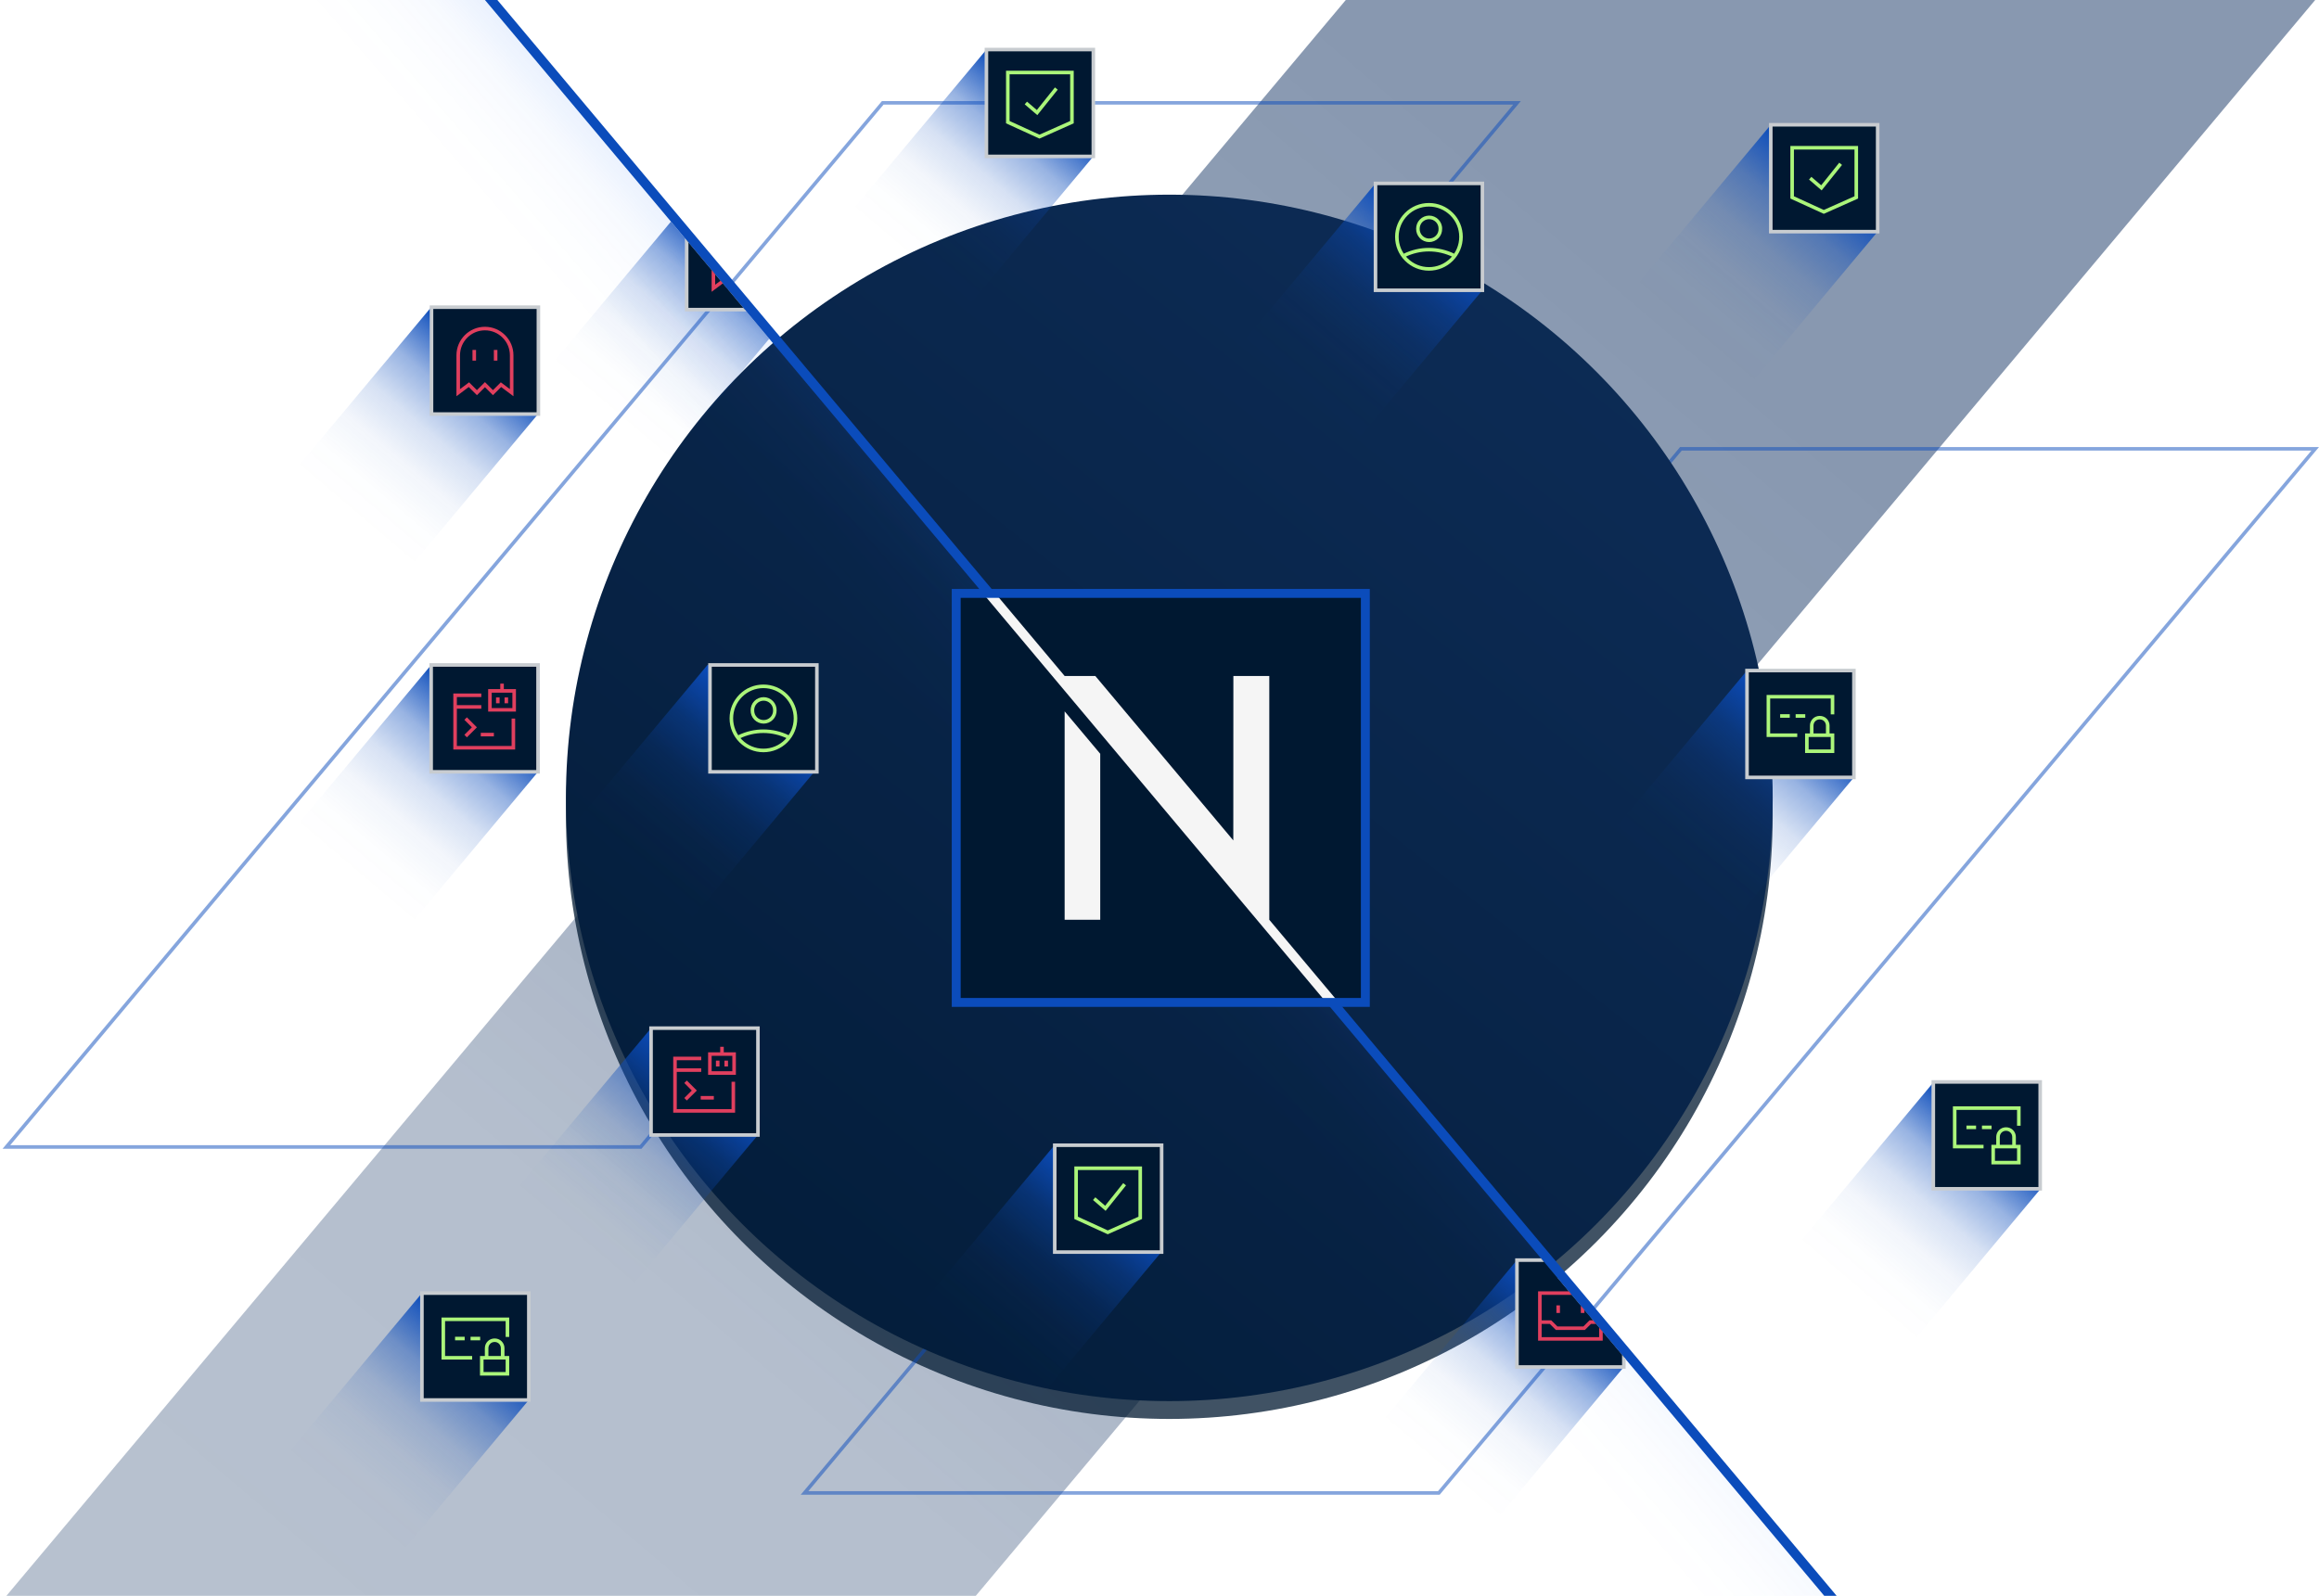 <?xml version="1.0" encoding="UTF-8"?>
<svg id="Layer_2" data-name="Layer 2" xmlns="http://www.w3.org/2000/svg" xmlns:xlink="http://www.w3.org/1999/xlink" viewBox="0 0 650.87 448">
  <defs>
    <style>
      .cls-1 {
        fill: #e03f5e;
      }

      .cls-1, .cls-2, .cls-3, .cls-4, .cls-5, .cls-6, .cls-7, .cls-8, .cls-9, .cls-10, .cls-11, .cls-12, .cls-13, .cls-14, .cls-15, .cls-16, .cls-17, .cls-18, .cls-19, .cls-20, .cls-21, .cls-22, .cls-23, .cls-24 {
        stroke-width: 0px;
      }

      .cls-2 {
        fill: url(#linear-gradient-3);
        opacity: .8;
      }

      .cls-25 {
        clip-path: url(#clippath);
      }

      .cls-3 {
        fill: none;
      }

      .cls-4 {
        fill: url(#linear-gradient-11);
      }

      .cls-5 {
        fill: url(#linear-gradient-12);
      }

      .cls-6 {
        fill: url(#linear-gradient-13);
      }

      .cls-7 {
        fill: url(#linear-gradient-10);
      }

      .cls-8 {
        fill: url(#linear-gradient-16);
      }

      .cls-9 {
        fill: url(#linear-gradient-15);
      }

      .cls-10 {
        fill: url(#linear-gradient-14);
      }

      .cls-11 {
        fill: #abf57a;
      }

      .cls-12 {
        fill: #c8ccd0;
      }

      .cls-13 {
        opacity: .75;
      }

      .cls-13, .cls-24 {
        fill: #001831;
      }

      .cls-26, .cls-21 {
        opacity: .5;
      }

      .cls-14 {
        fill: url(#linear-gradient-4);
      }

      .cls-15 {
        fill: url(#linear-gradient-2);
      }

      .cls-16 {
        fill: url(#linear-gradient-8);
      }

      .cls-17 {
        fill: url(#linear-gradient-9);
      }

      .cls-18 {
        fill: url(#linear-gradient-7);
      }

      .cls-19 {
        fill: url(#linear-gradient-5);
      }

      .cls-20 {
        fill: url(#linear-gradient-6);
      }

      .cls-21 {
        fill: url(#linear-gradient);
      }

      .cls-22 {
        fill: #0b4cbb;
      }

      .cls-23 {
        fill: #f5f5f5;
      }
    </style>
    <linearGradient id="linear-gradient" x1="459.43" y1="67.04" x2="82.32" y2="509.98" gradientUnits="userSpaceOnUse">
      <stop offset="0" stop-color="#113161"/>
      <stop offset=".31" stop-color="rgba(17, 49, 97, .95)" stop-opacity=".95"/>
      <stop offset=".68" stop-color="rgba(17, 49, 97, .79)" stop-opacity=".79"/>
      <stop offset="1" stop-color="#113161" stop-opacity=".6"/>
    </linearGradient>
    <linearGradient id="linear-gradient-2" x1="133.48" y1="467.68" x2="572.43" y2="-81.68" gradientUnits="userSpaceOnUse">
      <stop offset="0" stop-color="#001831"/>
      <stop offset=".65" stop-color="#0c2a53"/>
      <stop offset="1" stop-color="#113161"/>
    </linearGradient>
    <linearGradient id="linear-gradient-3" x1="216.37" y1="275.8" x2="341.42" y2="167.1" gradientUnits="userSpaceOnUse">
      <stop offset=".45" stop-color="#216ef2" stop-opacity="0"/>
      <stop offset=".5" stop-color="rgba(33, 110, 242, .03)" stop-opacity=".03"/>
      <stop offset=".57" stop-color="rgba(33, 110, 242, .1)" stop-opacity=".1"/>
      <stop offset=".66" stop-color="rgba(33, 110, 242, .21)" stop-opacity=".21"/>
      <stop offset=".75" stop-color="rgba(33, 110, 242, .38)" stop-opacity=".38"/>
      <stop offset=".84" stop-color="rgba(33, 110, 242, .59)" stop-opacity=".59"/>
      <stop offset=".94" stop-color="rgba(33, 110, 242, .84)" stop-opacity=".84"/>
      <stop offset="1" stop-color="#216ef2"/>
    </linearGradient>
    <linearGradient id="linear-gradient-4" x1="134.27" y1="377.46" x2="91.71" y2="427.56" gradientUnits="userSpaceOnUse">
      <stop offset="0" stop-color="#0b4cbb"/>
      <stop offset=".04" stop-color="rgba(11, 76, 187, .93)" stop-opacity=".93"/>
      <stop offset=".22" stop-color="rgba(11, 76, 187, .65)" stop-opacity=".65"/>
      <stop offset=".4" stop-color="rgba(11, 76, 187, .41)" stop-opacity=".41"/>
      <stop offset=".57" stop-color="rgba(11, 76, 187, .23)" stop-opacity=".23"/>
      <stop offset=".73" stop-color="rgba(11, 76, 187, .1)" stop-opacity=".1"/>
      <stop offset=".88" stop-color="rgba(11, 76, 187, .03)" stop-opacity=".03"/>
      <stop offset="1" stop-color="#0b4cbb" stop-opacity="0"/>
    </linearGradient>
    <linearGradient id="linear-gradient-5" x1="558.47" y1="318.32" x2="515.91" y2="368.42" xlink:href="#linear-gradient-4"/>
    <linearGradient id="linear-gradient-6" x1="311.88" y1="335.84" x2="269.32" y2="385.94" xlink:href="#linear-gradient-4"/>
    <linearGradient id="linear-gradient-7" x1="512.85" y1="49.46" x2="470.29" y2="99.56" xlink:href="#linear-gradient-4"/>
    <linearGradient id="linear-gradient-8" x1="214.42" y1="201.11" x2="171.85" y2="251.21" xlink:href="#linear-gradient-4"/>
    <linearGradient id="linear-gradient-9" x1="401.92" y1="65.92" x2="359.35" y2="116.02" xlink:href="#linear-gradient-4"/>
    <linearGradient id="linear-gradient-10" x1="136.86" y1="100.67" x2="94.3" y2="150.77" xlink:href="#linear-gradient-4"/>
    <linearGradient id="linear-gradient-11" x1="198.58" y1="303.06" x2="156.02" y2="353.17" xlink:href="#linear-gradient-4"/>
    <linearGradient id="linear-gradient-12" x1="136.86" y1="201.11" x2="94.3" y2="251.21" xlink:href="#linear-gradient-4"/>
    <clipPath id="clippath">
      <polygon class="cls-3" points="136.11 0 512 448 366.55 448 0 0 136.11 0"/>
    </clipPath>
    <linearGradient id="linear-gradient-13" x1="441.61" y1="368.19" x2="399.05" y2="418.29" xlink:href="#linear-gradient-4"/>
    <linearGradient id="linear-gradient-14" x1="208.59" y1="71.35" x2="166.02" y2="121.45" xlink:href="#linear-gradient-4"/>
    <linearGradient id="linear-gradient-15" x1="506.18" y1="202.68" x2="463.62" y2="252.78" xlink:href="#linear-gradient-4"/>
    <linearGradient id="linear-gradient-16" x1="292.72" y1="28.33" x2="250.15" y2="78.44" xlink:href="#linear-gradient-4"/>
  </defs>
  <g id="Artwork">
    <path class="cls-21" d="M649.8,0l-375.92,448H1.8L377.72,0h272.08Z"/>
    <circle class="cls-13" cx="328.19" cy="229" r="169.35"/>
    <g class="cls-26">
      <path class="cls-22" d="M180.05,322.5H.72l.69-.82L247.53,28.37h179.33l-.69.82-246.12,293.31ZM2.87,321.5h176.72L424.71,29.37h-176.72L2.87,321.5Z"/>
    </g>
    <g class="cls-26">
      <path class="cls-22" d="M404.06,419.63h-179.33l.69-.82L471.54,125.5h179.33l-246.8,294.13ZM226.88,418.63h176.72l245.13-292.13h-176.72l-245.13,292.13Z"/>
    </g>
    <circle class="cls-15" cx="328.19" cy="224" r="169.35"/>
    <polygon class="cls-2" points="415.85 448 39.93 0 136.08 0 512 448 415.85 448"/>
    <polygon class="cls-14" points="148.42 393.03 148.42 363.03 118.42 363.03 75.4 414.53 75.4 444.53 105.4 444.53 148.42 393.03"/>
    <g>
      <polygon class="cls-22" points="375.71 281.42 372.23 281.42 512 448 515.48 448 375.71 281.42"/>
      <polygon class="cls-22" points="136.11 0 275.88 166.58 279.36 166.58 139.59 0 136.11 0"/>
    </g>
    <g>
      <rect class="cls-24" x="268.38" y="166.58" width="114.83" height="114.83"/>
      <path class="cls-23" d="M298.81,258.22h9.99v-46.61l-9.99-11.9v58.51h0ZM356.25,258.22v-68.45h-10.08l-.02,46.16-38.73-46.16h-8.61l-19.45-23.18h-3.48l96.36,114.83h3.48l-19.46-23.19h0Z"/>
    </g>
    <path class="cls-22" d="M384.46,282.67h-117.33v-117.33h117.33v117.33ZM269.63,280.17h112.33v-112.33h-112.33v112.33Z"/>
    <g>
      <g>
        <rect class="cls-24" x="118.42" y="363.03" width="30" height="30"/>
        <path class="cls-12" d="M148.92,393.53h-31v-31h31v31ZM118.92,392.53h29v-29h-29v29Z"/>
      </g>
      <g>
        <polygon class="cls-11" points="132.52 381.68 123.92 381.68 123.92 369.88 142.92 369.88 142.92 375.33 141.92 375.33 141.92 370.88 124.92 370.88 124.92 380.68 132.52 380.68 132.52 381.68"/>
        <rect class="cls-11" x="127.72" y="375.28" width="2.7" height="1"/>
        <rect class="cls-11" x="132.07" y="375.28" width="2.7" height="1"/>
        <path class="cls-11" d="M142.92,386.18h-8.2v-5.5h8.2v5.5ZM135.72,385.18h6.2v-3.5h-6.2v3.5Z"/>
        <path class="cls-11" d="M141.57,381.18h-1v-2.7c0-.47-.18-.91-.51-1.24-.66-.66-1.81-.66-2.47,0-.33.33-.51.77-.51,1.24v2.7h-1v-2.7c0-.73.29-1.43.81-1.94,1.04-1.04,2.85-1.04,3.89,0,.52.52.81,1.21.81,1.94v2.7Z"/>
      </g>
    </g>
    <g>
      <polygon class="cls-19" points="572.62 333.89 572.62 303.89 542.62 303.89 499.61 355.39 499.61 385.39 529.61 385.39 572.62 333.89"/>
      <g>
        <rect class="cls-24" x="542.62" y="303.74" width="30" height="30"/>
        <path class="cls-12" d="M573.12,334.24h-31v-31h31v31ZM543.12,333.24h29v-29h-29v29Z"/>
      </g>
      <g>
        <polygon class="cls-11" points="556.72 322.39 548.12 322.39 548.12 310.59 567.12 310.59 567.12 316.04 566.12 316.04 566.12 311.59 549.12 311.59 549.12 321.39 556.72 321.39 556.72 322.39"/>
        <rect class="cls-11" x="551.92" y="315.99" width="2.7" height="1"/>
        <rect class="cls-11" x="556.27" y="315.99" width="2.7" height="1"/>
        <path class="cls-11" d="M567.12,326.89h-8.2v-5.5h8.2v5.5ZM559.92,325.89h6.2v-3.5h-6.2v3.5Z"/>
        <path class="cls-11" d="M565.77,321.89h-1v-2.7c0-.47-.18-.91-.51-1.24-.66-.66-1.81-.66-2.47,0-.33.33-.51.77-.51,1.24v2.7h-1v-2.7c0-.73.29-1.43.81-1.94,1.04-1.04,2.85-1.04,3.89,0,.52.52.81,1.21.81,1.94v2.7Z"/>
      </g>
    </g>
    <g>
      <g>
        <polygon class="cls-20" points="326.03 351.41 326.03 321.41 296.03 321.41 253.02 372.91 253.02 402.91 283.02 402.91 326.03 351.41"/>
        <g>
          <rect class="cls-24" x="296.03" y="321.51" width="30" height="30"/>
          <path class="cls-12" d="M326.53,352.01h-31v-31h31v31ZM296.53,351.01h29v-29h-29v29Z"/>
        </g>
      </g>
      <g>
        <path class="cls-11" d="M310.91,346.51l-9.38-4.29v-14.76h19v14.76l-9.62,4.29ZM302.53,341.58l8.38,3.84,8.62-3.84v-13.11h-17v13.11Z"/>
        <polygon class="cls-11" points="310.31 339.93 306.77 336.89 307.42 336.13 310.18 338.5 315.25 332.15 316.04 332.78 310.31 339.93"/>
      </g>
    </g>
    <g>
      <polygon class="cls-18" points="527 65.03 527 35.03 497 35.03 453.99 86.53 453.99 116.53 483.99 116.53 527 65.03"/>
      <g>
        <rect class="cls-24" x="497" y="35.03" width="30" height="30"/>
        <path class="cls-12" d="M527.5,65.53h-31v-31h31v31ZM497.5,64.53h29v-29h-29v29Z"/>
      </g>
      <g>
        <path class="cls-11" d="M511.88,60.03l-9.38-4.29v-14.76h19v14.76l-9.62,4.29ZM503.5,55.1l8.38,3.84,8.62-3.84v-13.11h-17v13.11Z"/>
        <polygon class="cls-11" points="511.28 53.45 507.74 50.41 508.39 49.65 511.15 52.02 516.22 45.67 517 46.3 511.28 53.45"/>
      </g>
    </g>
    <g>
      <polygon class="cls-16" points="228.56 216.68 228.56 186.68 198.56 186.68 155.55 238.17 155.55 268.17 185.55 268.17 228.56 216.68"/>
      <g>
        <rect class="cls-24" x="199.27" y="186.68" width="30" height="30"/>
        <path class="cls-12" d="M229.77,217.18h-31v-31h31v31ZM199.77,216.18h29v-29h-29v29Z"/>
      </g>
      <g>
        <path class="cls-11" d="M214.33,203.15c-.49,0-.96-.1-1.42-.29-.45-.19-.85-.46-1.19-.81-.34-.35-.61-.76-.79-1.21-.18-.45-.26-.92-.25-1.41,0-.49.08-.96.25-1.41.18-.45.44-.86.79-1.21.34-.35.74-.62,1.19-.81.9-.38,1.93-.38,2.83,0,.45.19.85.46,1.19.81.34.35.61.76.79,1.21.18.45.26.93.25,1.42,0,.47-.08.95-.25,1.4-.18.46-.44.86-.79,1.21-.34.35-.74.62-1.19.81-.45.19-.93.29-1.41.29ZM214.33,196.71c-.36,0-.7.07-1.03.21-.33.14-.62.34-.87.59-.25.25-.44.55-.57.88s-.19.68-.18,1.03v.02c0,.36.05.7.18,1.03.13.33.32.62.57.88.25.25.54.45.87.59.65.27,1.4.28,2.06,0,.33-.14.62-.34.87-.59s.44-.55.57-.88c.13-.33.19-.68.18-1.03,0-.38-.05-.72-.18-1.05-.13-.33-.32-.63-.57-.88-.25-.25-.54-.45-.87-.59-.33-.14-.67-.21-1.03-.21Z"/>
        <path class="cls-11" d="M214.27,211.18c-2.54,0-4.92-.99-6.72-2.78-1.79-1.79-2.78-4.18-2.78-6.72s.99-4.92,2.78-6.72c1.79-1.79,4.18-2.78,6.72-2.78s4.92.99,6.72,2.78c1.79,1.79,2.78,4.18,2.78,6.72s-.99,4.92-2.78,6.72c-1.79,1.79-4.18,2.78-6.72,2.78ZM214.27,193.18c-2.27,0-4.4.88-6.01,2.49-1.61,1.61-2.49,3.74-2.49,6.01s.88,4.41,2.49,6.01c1.61,1.61,3.74,2.49,6.01,2.49s4.41-.88,6.01-2.49,2.49-3.74,2.49-6.01-.88-4.4-2.49-6.01c-1.61-1.6-3.74-2.49-6.01-2.49Z"/>
        <path class="cls-11" d="M207.6,207.32l-.43-.9c2.26-1.09,4.66-1.64,7.11-1.64,2.45,0,4.91.57,7.11,1.64l-.44.9c-2.07-1-4.38-1.54-6.68-1.54-2.3,0-4.55.52-6.67,1.54Z"/>
      </g>
    </g>
    <g>
      <polygon class="cls-17" points="416.06 81.49 416.06 51.49 386.06 51.49 343.05 102.99 343.05 132.99 373.05 132.99 416.06 81.49"/>
      <g>
        <rect class="cls-24" x="386.06" y="51.49" width="30" height="30"/>
        <path class="cls-12" d="M416.56,81.99h-31v-31h31v31ZM386.56,80.99h29v-29h-29v29Z"/>
      </g>
      <g>
        <path class="cls-11" d="M401.12,67.96c-.49,0-.96-.1-1.42-.29-.45-.19-.85-.46-1.19-.81-.34-.35-.61-.76-.79-1.21-.18-.45-.26-.93-.26-1.41,0-.48.08-.96.26-1.41.18-.45.44-.86.79-1.21.34-.35.74-.62,1.19-.81.9-.38,1.93-.38,2.83,0,.45.19.85.46,1.19.81.34.35.61.76.79,1.21.18.46.27.93.25,1.42.01.46-.07.94-.25,1.4-.18.45-.44.86-.79,1.21-.34.35-.75.62-1.2.81-.45.19-.92.29-1.41.29ZM401.12,61.53c-.35,0-.7.07-1.03.21-.33.14-.62.34-.87.59-.25.25-.44.55-.57.88-.13.33-.19.68-.19,1.03v.02c0,.35.05.7.19,1.03.13.33.32.63.57.88.25.25.54.45.87.59.65.27,1.4.27,2.05,0,.33-.14.62-.34.87-.59.25-.25.44-.55.57-.88.13-.33.19-.68.18-1.03,0-.38-.05-.72-.18-1.05-.13-.33-.32-.63-.57-.88-.25-.25-.54-.45-.87-.59s-.67-.21-1.03-.21Z"/>
        <path class="cls-11" d="M401.06,75.99c-2.54,0-4.92-.99-6.72-2.78-1.79-1.79-2.78-4.18-2.78-6.72s.99-4.92,2.78-6.72c1.79-1.79,4.18-2.78,6.72-2.78s4.92.99,6.72,2.78c1.79,1.79,2.78,4.18,2.78,6.72s-.99,4.92-2.78,6.72c-1.79,1.79-4.18,2.78-6.72,2.78ZM401.06,57.99c-2.27,0-4.41.88-6.01,2.49-1.61,1.61-2.49,3.74-2.49,6.01s.88,4.41,2.49,6.01,3.74,2.49,6.01,2.49,4.4-.88,6.01-2.49c1.61-1.61,2.49-3.74,2.49-6.01s-.88-4.41-2.49-6.01-3.74-2.49-6.01-2.49Z"/>
        <path class="cls-11" d="M394.39,72.13l-.43-.9c2.26-1.09,4.66-1.64,7.11-1.64,2.45,0,4.91.57,7.11,1.64l-.44.9c-2.07-1-4.38-1.54-6.67-1.54-2.3,0-4.55.52-6.68,1.54Z"/>
      </g>
    </g>
    <g>
      <polygon class="cls-7" points="151.01 116.24 151.01 86.24 121.01 86.24 78 137.73 78 167.73 108 167.73 151.01 116.24"/>
      <g>
        <rect class="cls-24" x="121.11" y="86.24" width="30" height="30"/>
        <path class="cls-12" d="M151.61,116.74h-31v-31h31v31ZM121.61,115.74h29v-29h-29v29Z"/>
      </g>
      <path class="cls-1" d="M144.11,111.24l-3.45-2.59-2.3,2.3-2.25-2.25-2.25,2.25-2.3-2.3-3.45,2.59v-11.5c0-4.41,3.59-8,8-8s8,3.59,8,8v11.5ZM136.11,107.28l2.25,2.25,2.2-2.2,2.55,1.91v-9.5c0-3.86-3.14-7-7-7s-7,3.14-7,7v9.5l2.55-1.91,2.2,2.2,2.25-2.25ZM139.61,101.24h-1v-3h1v3ZM133.61,101.24h-1v-3h1v3Z"/>
    </g>
    <g>
      <polygon class="cls-4" points="212.73 318.64 212.73 288.64 182.73 288.64 139.72 340.13 139.72 370.13 169.72 370.13 212.73 318.64"/>
      <g>
        <rect class="cls-24" x="182.73" y="288.64" width="30" height="30"/>
        <path class="cls-12" d="M213.23,319.14h-31v-31h31v31ZM183.23,318.14h29v-29h-29v29Z"/>
      </g>
      <g>
        <polygon class="cls-1" points="192.77 308.95 192.06 308.25 194.16 306.15 192.06 304.04 192.77 303.34 195.58 306.15 192.77 308.95"/>
        <polygon class="cls-1" points="206.32 312.37 188.95 312.37 188.95 296.65 196.82 296.65 196.82 297.65 189.95 297.65 189.95 311.37 205.32 311.37 205.32 303.69 206.32 303.69 206.32 312.37"/>
        <rect class="cls-1" x="189.45" y="299.92" width="7.36" height="1"/>
        <rect class="cls-1" x="196.67" y="307.69" width="3.68" height="1"/>
        <path class="cls-1" d="M206.54,301.74h-7.8v-6.32s7.8,0,7.8,0v6.32ZM199.74,300.74h5.8v-4.32h-5.8v4.32Z"/>
        <rect class="cls-1" x="202.14" y="293.87" width="1" height="2.05"/>
        <rect class="cls-1" x="200.94" y="297.76" width="1" height="1.64"/>
        <rect class="cls-1" x="203.33" y="297.76" width="1" height="1.64"/>
      </g>
    </g>
    <g>
      <polygon class="cls-5" points="151.01 216.68 151.01 186.68 121.01 186.68 78 238.17 78 268.17 108 268.17 151.01 216.68"/>
      <g>
        <rect class="cls-24" x="121.01" y="186.68" width="30" height="30"/>
        <path class="cls-12" d="M151.51,217.18h-31v-31h31v31ZM121.51,216.18h29v-29h-29v29Z"/>
      </g>
      <g>
        <polygon class="cls-1" points="131.04 207 130.34 206.29 132.44 204.19 130.34 202.09 131.04 201.38 133.85 204.19 131.04 207"/>
        <polygon class="cls-1" points="144.59 210.42 127.23 210.42 127.23 194.69 135.09 194.69 135.09 195.69 128.23 195.69 128.23 209.42 143.59 209.42 143.59 201.73 144.59 201.73 144.59 210.42"/>
        <rect class="cls-1" x="127.73" y="197.96" width="7.36" height="1"/>
        <rect class="cls-1" x="134.94" y="205.73" width="3.68" height="1"/>
        <path class="cls-1" d="M144.81,199.78h-7.8v-6.32s7.8,0,7.8,0v6.32ZM138.01,198.78h5.8v-4.32h-5.8v4.32Z"/>
        <rect class="cls-1" x="140.41" y="191.92" width="1" height="2.05"/>
        <rect class="cls-1" x="139.22" y="195.8" width="1" height="1.64"/>
        <rect class="cls-1" x="141.61" y="195.8" width="1" height="1.64"/>
      </g>
    </g>
    <g class="cls-25">
      <polygon class="cls-6" points="455.76 383.76 455.76 353.76 425.76 353.76 382.75 405.25 382.75 435.25 412.75 435.25 455.76 383.76"/>
      <g>
        <g>
          <rect class="cls-24" x="425.76" y="353.76" width="30" height="30"/>
          <path class="cls-12" d="M456.26,384.26h-31v-31h31v31ZM426.26,383.26h29v-29h-29v29Z"/>
        </g>
        <g>
          <path class="cls-1" d="M449.83,376.38h-18.14v-13.86h18.14v13.86ZM432.69,375.38h16.14v-11.86h-16.14v11.86Z"/>
          <polygon class="cls-1" points="444.82 373.38 436.69 373.38 434.98 371.67 432.19 371.67 432.19 370.67 435.39 370.67 437.11 372.38 444.41 372.38 446.12 370.67 449.33 370.67 449.33 371.67 446.54 371.67 444.82 373.38"/>
          <rect class="cls-1" x="436.83" y="366.46" width="1" height="2.14"/>
          <rect class="cls-1" x="443.69" y="366.46" width="1" height="2.14"/>
        </g>
        <rect class="cls-1" x="440.26" y="359.09" width="1" height="3.94"/>
      </g>
      <g>
        <polygon class="cls-10" points="222.73 86.92 222.73 56.92 192.73 56.92 149.72 108.42 149.72 138.42 179.72 138.42 222.73 86.92"/>
        <g>
          <rect class="cls-24" x="192.73" y="56.92" width="30" height="30"/>
          <path class="cls-12" d="M223.23,87.42h-31v-31h31v31ZM193.23,86.42h29v-29h-29v29Z"/>
        </g>
        <path class="cls-1" d="M215.73,81.92l-3.45-2.59-2.3,2.3-2.25-2.25-2.25,2.25-2.3-2.3-3.45,2.59v-11.5c0-4.41,3.59-8,8-8s8,3.59,8,8v11.5ZM207.73,77.97l2.25,2.25,2.2-2.2,2.55,1.91v-9.5c0-3.86-3.14-7-7-7s-7,3.14-7,7v9.5l2.55-1.91,2.2,2.2,2.25-2.25ZM211.23,71.92h-1v-3h1v3ZM205.23,71.92h-1v-3h1v3Z"/>
      </g>
    </g>
    <g>
      <polygon class="cls-9" points="520.33 218.25 520.33 188.25 490.33 188.25 447.32 239.75 447.32 269.75 477.32 269.75 520.33 218.25"/>
      <g>
        <rect class="cls-24" x="490.33" y="188.25" width="30" height="30"/>
        <path class="cls-12" d="M520.83,218.75h-31v-31h31v31ZM490.83,217.75h29v-29h-29v29Z"/>
      </g>
      <g>
        <polygon class="cls-11" points="504.43 206.9 495.83 206.9 495.83 195.1 514.83 195.1 514.83 200.55 513.83 200.55 513.83 196.1 496.83 196.1 496.83 205.9 504.43 205.9 504.43 206.9"/>
        <rect class="cls-11" x="499.63" y="200.5" width="2.7" height="1"/>
        <rect class="cls-11" x="503.98" y="200.5" width="2.7" height="1"/>
        <path class="cls-11" d="M514.83,211.4h-8.2v-5.5h8.2v5.5ZM507.63,210.4h6.2v-3.5h-6.2v3.5Z"/>
        <path class="cls-11" d="M513.48,206.4h-1v-2.7c0-.47-.18-.91-.51-1.24-.66-.66-1.81-.66-2.47,0-.33.33-.51.77-.51,1.24v2.7h-1v-2.7c0-.73.29-1.42.81-1.94,1.04-1.04,2.85-1.04,3.89,0,.52.52.81,1.21.81,1.94v2.7Z"/>
      </g>
    </g>
    <polygon class="cls-8" points="306.86 43.91 306.86 13.91 276.86 13.91 233.85 65.4 233.85 95.4 263.85 95.4 306.86 43.91"/>
    <g>
      <rect class="cls-24" x="276.86" y="13.91" width="30" height="30"/>
      <path class="cls-12" d="M307.36,44.41h-31V13.41h31v31ZM277.36,43.41h29V14.41h-29v29Z"/>
    </g>
    <g>
      <path class="cls-11" d="M291.74,38.91l-9.38-4.29v-14.76h19v14.76l-9.62,4.29ZM283.36,33.97l8.38,3.84,8.62-3.84v-13.11h-17v13.11Z"/>
      <polygon class="cls-11" points="291.14 32.32 287.6 29.29 288.25 28.53 291.01 30.89 296.09 24.54 296.87 25.17 291.14 32.32"/>
    </g>
  </g>
</svg>
